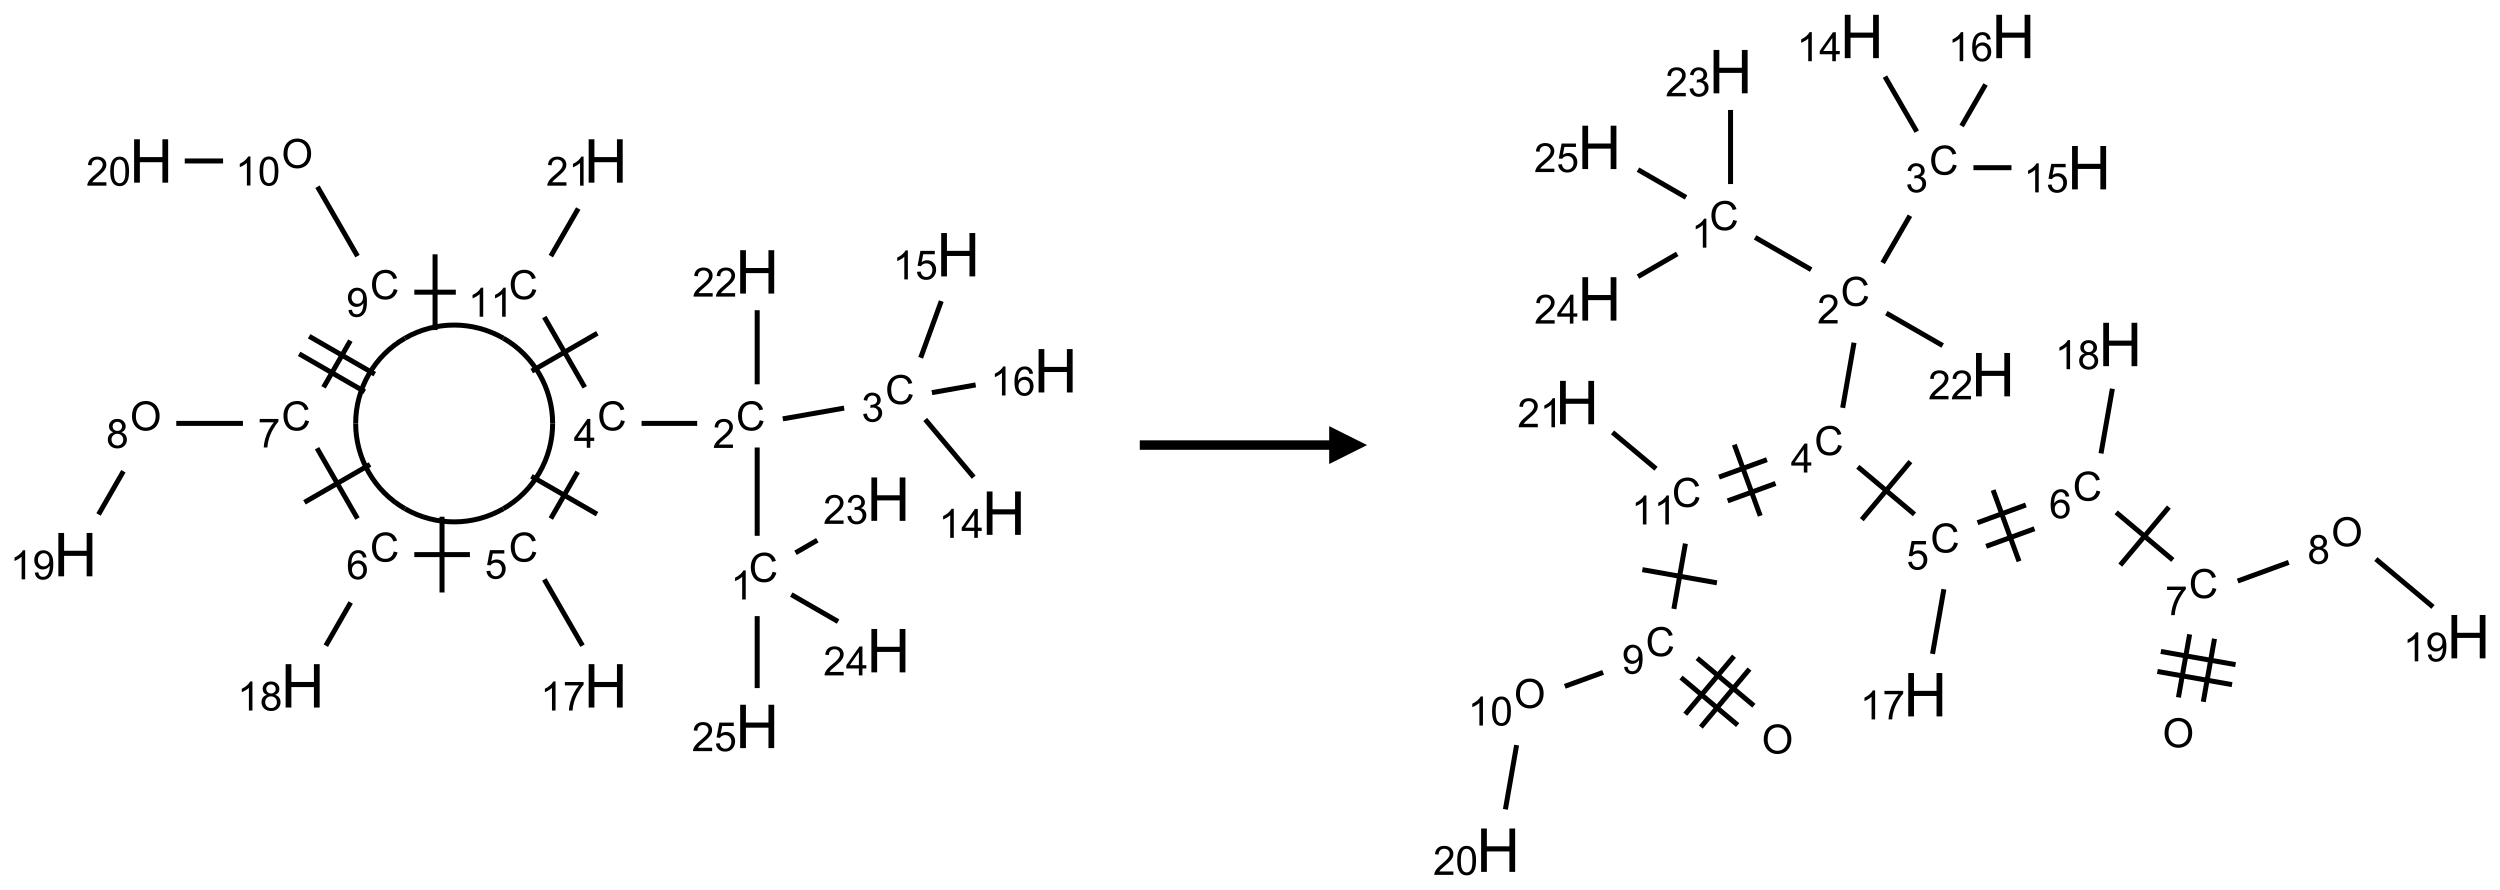<?xml version="1.0" encoding="UTF-8"?>
<svg xmlns="http://www.w3.org/2000/svg" xmlns:xlink="http://www.w3.org/1999/xlink" width="660" height="235" viewBox="0 0 660 235">
<defs>
<g>
<g id="glyph-0-0">
<path d="M 1.332 0 L 1.332 -6.668 L 6.668 -6.668 L 6.668 0 Z M 1.5 -0.168 L 6.5 -0.168 L 6.5 -6.5 L 1.5 -6.5 Z M 1.5 -0.168 "/>
</g>
<g id="glyph-0-1">
<path d="M 6.27 -2.676 L 7.281 -2.422 C 7.07 -1.594 6.688 -0.961 6.137 -0.523 C 5.586 -0.086 4.914 0.129 4.121 0.129 C 3.297 0.129 2.629 -0.039 2.113 -0.371 C 1.598 -0.707 1.203 -1.191 0.934 -1.828 C 0.664 -2.465 0.531 -3.145 0.531 -3.875 C 0.531 -4.672 0.684 -5.363 0.988 -5.957 C 1.293 -6.547 1.723 -6.996 2.285 -7.305 C 2.844 -7.613 3.461 -7.766 4.137 -7.766 C 4.898 -7.766 5.543 -7.57 6.062 -7.184 C 6.582 -6.793 6.945 -6.246 7.152 -5.543 L 6.156 -5.309 C 5.98 -5.863 5.723 -6.266 5.387 -6.52 C 5.051 -6.773 4.625 -6.902 4.113 -6.902 C 3.527 -6.902 3.039 -6.762 2.645 -6.48 C 2.25 -6.199 1.973 -5.82 1.812 -5.348 C 1.652 -4.871 1.574 -4.383 1.574 -3.879 C 1.574 -3.23 1.668 -2.664 1.855 -2.18 C 2.047 -1.695 2.34 -1.332 2.738 -1.094 C 3.137 -0.855 3.57 -0.734 4.035 -0.734 C 4.602 -0.734 5.082 -0.898 5.473 -1.223 C 5.867 -1.551 6.133 -2.035 6.27 -2.676 Z M 6.27 -2.676 "/>
</g>
<g id="glyph-0-2">
<path d="M 3.973 0 L 3.035 0 L 3.035 -5.973 C 2.809 -5.758 2.516 -5.543 2.148 -5.328 C 1.781 -5.113 1.453 -4.953 1.16 -4.844 L 1.16 -5.75 C 1.684 -5.996 2.145 -6.297 2.535 -6.645 C 2.93 -6.996 3.207 -7.336 3.371 -7.668 L 3.973 -7.668 Z M 3.973 0 "/>
</g>
<g id="glyph-0-3">
<path d="M 5.371 -0.902 L 5.371 0 L 0.324 0 C 0.316 -0.227 0.352 -0.441 0.434 -0.652 C 0.562 -0.996 0.766 -1.332 1.051 -1.668 C 1.332 -2 1.742 -2.387 2.277 -2.824 C 3.105 -3.504 3.668 -4.043 3.957 -4.441 C 4.25 -4.84 4.395 -5.215 4.395 -5.566 C 4.395 -5.938 4.262 -6.254 3.996 -6.508 C 3.73 -6.762 3.387 -6.891 2.957 -6.891 C 2.508 -6.891 2.145 -6.754 1.875 -6.484 C 1.605 -6.215 1.469 -5.84 1.465 -5.359 L 0.5 -5.457 C 0.566 -6.176 0.812 -6.727 1.246 -7.102 C 1.676 -7.477 2.254 -7.668 2.98 -7.668 C 3.711 -7.668 4.293 -7.465 4.719 -7.059 C 5.145 -6.652 5.359 -6.148 5.359 -5.547 C 5.359 -5.242 5.297 -4.941 5.172 -4.645 C 5.047 -4.352 4.84 -4.039 4.551 -3.715 C 4.262 -3.387 3.777 -2.938 3.105 -2.371 C 2.543 -1.898 2.18 -1.578 2.02 -1.41 C 1.859 -1.242 1.73 -1.07 1.625 -0.902 Z M 5.371 -0.902 "/>
</g>
<g id="glyph-0-4">
<path d="M 0.449 -2.016 L 1.387 -2.141 C 1.492 -1.609 1.676 -1.227 1.934 -0.992 C 2.191 -0.758 2.508 -0.641 2.879 -0.641 C 3.32 -0.641 3.695 -0.793 3.996 -1.098 C 4.301 -1.402 4.453 -1.781 4.453 -2.234 C 4.453 -2.664 4.312 -3.02 4.031 -3.301 C 3.75 -3.578 3.391 -3.719 2.957 -3.719 C 2.781 -3.719 2.562 -3.684 2.297 -3.613 L 2.402 -4.438 C 2.465 -4.43 2.516 -4.426 2.551 -4.426 C 2.949 -4.426 3.312 -4.531 3.629 -4.738 C 3.949 -4.949 4.109 -5.27 4.109 -5.703 C 4.109 -6.047 3.992 -6.332 3.762 -6.559 C 3.527 -6.785 3.227 -6.895 2.859 -6.895 C 2.496 -6.895 2.191 -6.781 1.949 -6.551 C 1.707 -6.324 1.547 -5.98 1.48 -5.52 L 0.543 -5.688 C 0.656 -6.316 0.918 -6.805 1.324 -7.148 C 1.73 -7.492 2.234 -7.668 2.84 -7.668 C 3.254 -7.668 3.641 -7.578 3.988 -7.398 C 4.34 -7.219 4.609 -6.977 4.793 -6.668 C 4.98 -6.359 5.074 -6.031 5.074 -5.684 C 5.074 -5.352 4.984 -5.051 4.809 -4.781 C 4.629 -4.512 4.367 -4.297 4.02 -4.137 C 4.473 -4.031 4.824 -3.816 5.074 -3.488 C 5.324 -3.16 5.449 -2.75 5.449 -2.254 C 5.449 -1.59 5.203 -1.023 4.719 -0.559 C 4.234 -0.098 3.617 0.137 2.875 0.137 C 2.203 0.137 1.648 -0.062 1.207 -0.465 C 0.762 -0.863 0.512 -1.379 0.449 -2.016 Z M 0.449 -2.016 "/>
</g>
<g id="glyph-0-5">
<path d="M 3.449 0 L 3.449 -1.828 L 0.137 -1.828 L 0.137 -2.688 L 3.621 -7.637 L 4.387 -7.637 L 4.387 -2.688 L 5.418 -2.688 L 5.418 -1.828 L 4.387 -1.828 L 4.387 0 Z M 3.449 -2.688 L 3.449 -6.129 L 1.059 -2.688 Z M 3.449 -2.688 "/>
</g>
<g id="glyph-0-6">
<path d="M 0.441 -2 L 1.426 -2.082 C 1.5 -1.605 1.668 -1.242 1.934 -1.004 C 2.199 -0.762 2.52 -0.641 2.895 -0.641 C 3.348 -0.641 3.73 -0.812 4.043 -1.152 C 4.355 -1.492 4.512 -1.941 4.512 -2.504 C 4.512 -3.039 4.359 -3.461 4.059 -3.77 C 3.758 -4.078 3.367 -4.234 2.879 -4.234 C 2.578 -4.234 2.305 -4.164 2.062 -4.027 C 1.82 -3.891 1.629 -3.715 1.488 -3.496 L 0.609 -3.609 L 1.348 -7.531 L 5.145 -7.531 L 5.145 -6.637 L 2.098 -6.637 L 1.688 -4.582 C 2.145 -4.902 2.625 -5.062 3.129 -5.062 C 3.797 -5.062 4.359 -4.832 4.816 -4.371 C 5.277 -3.91 5.504 -3.312 5.504 -2.59 C 5.504 -1.898 5.305 -1.301 4.902 -0.797 C 4.41 -0.18 3.742 0.129 2.895 0.129 C 2.199 0.129 1.633 -0.062 1.195 -0.453 C 0.758 -0.844 0.504 -1.359 0.441 -2 Z M 0.441 -2 "/>
</g>
<g id="glyph-0-7">
<path d="M 5.309 -5.766 L 4.375 -5.691 C 4.293 -6.059 4.172 -6.328 4.02 -6.496 C 3.766 -6.762 3.453 -6.895 3.082 -6.895 C 2.785 -6.895 2.523 -6.812 2.297 -6.645 C 2 -6.43 1.77 -6.117 1.598 -5.703 C 1.43 -5.289 1.34 -4.703 1.332 -3.938 C 1.559 -4.281 1.836 -4.535 2.16 -4.703 C 2.488 -4.871 2.828 -4.953 3.188 -4.953 C 3.812 -4.953 4.344 -4.723 4.785 -4.262 C 5.223 -3.801 5.441 -3.207 5.441 -2.48 C 5.441 -2 5.34 -1.555 5.133 -1.145 C 4.926 -0.73 4.641 -0.418 4.281 -0.199 C 3.922 0.02 3.512 0.129 3.051 0.129 C 2.27 0.129 1.633 -0.156 1.141 -0.73 C 0.648 -1.305 0.402 -2.254 0.402 -3.574 C 0.402 -5.051 0.672 -6.121 1.219 -6.793 C 1.695 -7.375 2.336 -7.668 3.141 -7.668 C 3.742 -7.668 4.234 -7.5 4.617 -7.16 C 5 -6.824 5.23 -6.359 5.309 -5.766 Z M 1.48 -2.473 C 1.48 -2.152 1.547 -1.844 1.684 -1.547 C 1.82 -1.25 2.016 -1.027 2.262 -0.871 C 2.508 -0.719 2.766 -0.641 3.035 -0.641 C 3.434 -0.641 3.773 -0.801 4.059 -1.121 C 4.344 -1.441 4.484 -1.875 4.484 -2.422 C 4.484 -2.949 4.344 -3.367 4.062 -3.668 C 3.781 -3.973 3.426 -4.125 3 -4.125 C 2.578 -4.125 2.219 -3.973 1.922 -3.668 C 1.625 -3.363 1.48 -2.969 1.48 -2.473 Z M 1.48 -2.473 "/>
</g>
<g id="glyph-0-8">
<path d="M 0.504 -6.637 L 0.504 -7.535 L 5.449 -7.535 L 5.449 -6.809 C 4.961 -6.289 4.48 -5.602 4.004 -4.746 C 3.527 -3.887 3.156 -3.004 2.895 -2.098 C 2.707 -1.461 2.59 -0.762 2.535 0 L 1.574 0 C 1.582 -0.602 1.703 -1.328 1.926 -2.176 C 2.152 -3.027 2.477 -3.848 2.898 -4.637 C 3.32 -5.426 3.77 -6.094 4.246 -6.637 Z M 0.504 -6.637 "/>
</g>
<g id="glyph-0-9">
<path d="M 1.887 -4.141 C 1.496 -4.281 1.207 -4.484 1.02 -4.75 C 0.832 -5.016 0.738 -5.328 0.738 -5.699 C 0.738 -6.254 0.938 -6.719 1.34 -7.098 C 1.738 -7.477 2.27 -7.668 2.934 -7.668 C 3.598 -7.668 4.137 -7.473 4.543 -7.086 C 4.949 -6.699 5.152 -6.227 5.152 -5.672 C 5.152 -5.316 5.059 -5.008 4.871 -4.746 C 4.688 -4.484 4.406 -4.281 4.027 -4.141 C 4.496 -3.988 4.852 -3.742 5.098 -3.402 C 5.34 -3.062 5.465 -2.656 5.465 -2.184 C 5.465 -1.531 5.234 -0.98 4.77 -0.535 C 4.309 -0.09 3.703 0.129 2.949 0.129 C 2.195 0.129 1.586 -0.094 1.125 -0.539 C 0.664 -0.984 0.434 -1.543 0.434 -2.207 C 0.434 -2.703 0.559 -3.121 0.809 -3.457 C 1.062 -3.793 1.422 -4.02 1.887 -4.141 Z M 1.699 -5.73 C 1.699 -5.367 1.812 -5.074 2.047 -4.844 C 2.281 -4.613 2.582 -4.5 2.953 -4.5 C 3.312 -4.5 3.609 -4.613 3.84 -4.84 C 4.07 -5.066 4.188 -5.348 4.188 -5.676 C 4.188 -6.02 4.07 -6.309 3.832 -6.543 C 3.594 -6.777 3.297 -6.895 2.941 -6.895 C 2.586 -6.895 2.289 -6.781 2.051 -6.551 C 1.816 -6.324 1.699 -6.047 1.699 -5.73 Z M 1.395 -2.203 C 1.395 -1.938 1.461 -1.676 1.586 -1.426 C 1.711 -1.176 1.902 -0.984 2.152 -0.848 C 2.402 -0.711 2.672 -0.641 2.957 -0.641 C 3.406 -0.641 3.777 -0.785 4.066 -1.074 C 4.359 -1.363 4.504 -1.727 4.504 -2.172 C 4.504 -2.625 4.355 -2.996 4.055 -3.293 C 3.754 -3.586 3.379 -3.734 2.926 -3.734 C 2.484 -3.734 2.121 -3.59 1.832 -3.297 C 1.543 -3.004 1.395 -2.641 1.395 -2.203 Z M 1.395 -2.203 "/>
</g>
<g id="glyph-0-10">
<path d="M 0.516 -3.719 C 0.516 -4.984 0.855 -5.977 1.535 -6.695 C 2.215 -7.414 3.094 -7.77 4.172 -7.77 C 4.875 -7.77 5.512 -7.602 6.078 -7.266 C 6.645 -6.93 7.074 -6.461 7.371 -5.855 C 7.668 -5.254 7.816 -4.57 7.816 -3.809 C 7.816 -3.035 7.66 -2.34 7.348 -1.73 C 7.035 -1.117 6.594 -0.656 6.02 -0.34 C 5.449 -0.027 4.828 0.129 4.168 0.129 C 3.449 0.129 2.805 -0.043 2.238 -0.391 C 1.672 -0.738 1.246 -1.211 0.953 -1.812 C 0.66 -2.414 0.516 -3.047 0.516 -3.719 Z M 1.559 -3.703 C 1.559 -2.781 1.805 -2.059 2.301 -1.527 C 2.793 -1 3.414 -0.734 4.16 -0.734 C 4.922 -0.734 5.547 -1 6.039 -1.535 C 6.531 -2.07 6.777 -2.828 6.777 -3.812 C 6.777 -4.434 6.672 -4.977 6.461 -5.441 C 6.25 -5.902 5.945 -6.262 5.539 -6.52 C 5.133 -6.773 4.68 -6.902 4.176 -6.902 C 3.461 -6.902 2.848 -6.656 2.332 -6.164 C 1.816 -5.672 1.559 -4.852 1.559 -3.703 Z M 1.559 -3.703 "/>
</g>
<g id="glyph-0-11">
<path d="M 0.582 -1.766 L 1.484 -1.848 C 1.562 -1.426 1.707 -1.117 1.922 -0.926 C 2.137 -0.734 2.414 -0.641 2.75 -0.641 C 3.039 -0.641 3.289 -0.707 3.508 -0.84 C 3.727 -0.973 3.902 -1.148 4.043 -1.367 C 4.18 -1.586 4.297 -1.887 4.391 -2.262 C 4.484 -2.637 4.531 -3.016 4.531 -3.406 C 4.531 -3.449 4.531 -3.512 4.527 -3.594 C 4.34 -3.297 4.082 -3.055 3.758 -2.867 C 3.434 -2.68 3.082 -2.59 2.703 -2.59 C 2.07 -2.59 1.535 -2.816 1.098 -3.277 C 0.66 -3.734 0.441 -4.34 0.441 -5.09 C 0.441 -5.863 0.672 -6.484 1.129 -6.957 C 1.586 -7.43 2.156 -7.668 2.844 -7.668 C 3.34 -7.668 3.793 -7.531 4.207 -7.266 C 4.617 -7 4.93 -6.617 5.145 -6.121 C 5.355 -5.629 5.465 -4.91 5.465 -3.973 C 5.465 -2.996 5.359 -2.223 5.145 -1.645 C 4.934 -1.066 4.617 -0.625 4.199 -0.324 C 3.781 -0.02 3.293 0.129 2.73 0.129 C 2.133 0.129 1.645 -0.035 1.266 -0.367 C 0.887 -0.699 0.66 -1.164 0.582 -1.766 Z M 4.422 -5.137 C 4.422 -5.676 4.277 -6.102 3.992 -6.418 C 3.707 -6.734 3.359 -6.891 2.957 -6.891 C 2.543 -6.891 2.18 -6.719 1.871 -6.379 C 1.562 -6.039 1.406 -5.598 1.406 -5.059 C 1.406 -4.57 1.555 -4.176 1.848 -3.871 C 2.141 -3.566 2.5 -3.418 2.934 -3.418 C 3.367 -3.418 3.723 -3.57 4.004 -3.871 C 4.281 -4.176 4.422 -4.598 4.422 -5.137 Z M 4.422 -5.137 "/>
</g>
<g id="glyph-0-12">
<path d="M 0.441 -3.766 C 0.441 -4.668 0.535 -5.395 0.723 -5.945 C 0.906 -6.496 1.184 -6.922 1.551 -7.219 C 1.918 -7.516 2.375 -7.668 2.934 -7.668 C 3.344 -7.668 3.703 -7.586 4.012 -7.418 C 4.32 -7.254 4.574 -7.016 4.777 -6.707 C 4.977 -6.395 5.137 -6.016 5.25 -5.57 C 5.363 -5.125 5.422 -4.523 5.422 -3.766 C 5.422 -2.871 5.328 -2.148 5.145 -1.598 C 4.961 -1.047 4.688 -0.621 4.32 -0.32 C 3.953 -0.02 3.492 0.129 2.934 0.129 C 2.195 0.129 1.617 -0.133 1.199 -0.66 C 0.695 -1.297 0.441 -2.332 0.441 -3.766 Z M 1.406 -3.766 C 1.406 -2.512 1.555 -1.68 1.848 -1.262 C 2.141 -0.848 2.5 -0.641 2.934 -0.641 C 3.363 -0.641 3.727 -0.848 4.02 -1.266 C 4.312 -1.684 4.457 -2.516 4.457 -3.766 C 4.457 -5.023 4.312 -5.859 4.02 -6.27 C 3.727 -6.684 3.359 -6.891 2.922 -6.891 C 2.492 -6.891 2.148 -6.707 1.891 -6.344 C 1.566 -5.879 1.406 -5.02 1.406 -3.766 Z M 1.406 -3.766 "/>
</g>
<g id="glyph-1-0">
<path d="M 2 0 L 2 -10 L 10 -10 L 10 0 Z M 2.25 -0.25 L 9.75 -0.25 L 9.75 -9.75 L 2.25 -9.75 Z M 2.25 -0.25 "/>
</g>
<g id="glyph-1-1">
<path d="M 1.281 0 L 1.281 -11.453 L 2.797 -11.453 L 2.797 -6.75 L 8.75 -6.75 L 8.75 -11.453 L 10.266 -11.453 L 10.266 0 L 8.75 0 L 8.75 -5.398 L 2.797 -5.398 L 2.797 0 Z M 1.281 0 "/>
</g>
</g>
</defs>
<path fill="none" stroke-width="0.033" stroke-linecap="butt" stroke-linejoin="miter" stroke="rgb(0%, 0%, 0%)" stroke-opacity="1" stroke-miterlimit="10" d="M 4.5 2.474 L 4.5 1.891 " transform="matrix(40, 0, 0, 40, 19.896, 42.496)"/>
<path fill="none" stroke-width="0.033" stroke-linecap="butt" stroke-linejoin="miter" stroke="rgb(0%, 0%, 0%)" stroke-opacity="1" stroke-miterlimit="10" d="M 4.669 1.702 L 5.074 1.631 " transform="matrix(40, 0, 0, 40, 19.896, 42.496)"/>
<path fill="none" stroke-width="0.033" stroke-linecap="butt" stroke-linejoin="miter" stroke="rgb(0%, 0%, 0%)" stroke-opacity="1" stroke-miterlimit="10" d="M 5.609 1.706 L 5.929 2.087 " transform="matrix(40, 0, 0, 40, 19.896, 42.496)"/>
<path fill="none" stroke-width="0.033" stroke-linecap="butt" stroke-linejoin="miter" stroke="rgb(0%, 0%, 0%)" stroke-opacity="1" stroke-miterlimit="10" d="M 5.579 1.299 L 5.715 0.925 " transform="matrix(40, 0, 0, 40, 19.896, 42.496)"/>
<path fill="none" stroke-width="0.033" stroke-linecap="butt" stroke-linejoin="miter" stroke="rgb(0%, 0%, 0%)" stroke-opacity="1" stroke-miterlimit="10" d="M 5.653 1.529 L 5.942 1.478 " transform="matrix(40, 0, 0, 40, 19.896, 42.496)"/>
<path fill="none" stroke-width="0.033" stroke-linecap="butt" stroke-linejoin="miter" stroke="rgb(0%, 0%, 0%)" stroke-opacity="1" stroke-miterlimit="10" d="M 4.104 1.732 L 3.737 1.732 " transform="matrix(40, 0, 0, 40, 19.896, 42.496)"/>
<path fill="none" stroke-width="0.033" stroke-linecap="butt" stroke-linejoin="miter" stroke="rgb(0%, 0%, 0%)" stroke-opacity="1" stroke-miterlimit="10" d="M 3.315 2.052 L 3.138 2.36 " transform="matrix(40, 0, 0, 40, 19.896, 42.496)"/>
<path fill="none" stroke-width="0.033" stroke-linecap="butt" stroke-linejoin="miter" stroke="rgb(0%, 0%, 0%)" stroke-opacity="1" stroke-miterlimit="10" d="M 3.01 2.081 L 3.443 2.331 " transform="matrix(40, 0, 0, 40, 19.896, 42.496)"/>
<path fill="none" stroke-width="0.033" stroke-linecap="butt" stroke-linejoin="miter" stroke="rgb(0%, 0%, 0%)" stroke-opacity="1" stroke-miterlimit="10" d="M 3.095 2.762 L 3.347 3.199 " transform="matrix(40, 0, 0, 40, 19.896, 42.496)"/>
<path fill="none" stroke-width="0.033" stroke-linecap="butt" stroke-linejoin="miter" stroke="rgb(0%, 0%, 0%)" stroke-opacity="1" stroke-miterlimit="10" d="M 2.604 2.598 L 2.237 2.598 " transform="matrix(40, 0, 0, 40, 19.896, 42.496)"/>
<path fill="none" stroke-width="0.033" stroke-linecap="butt" stroke-linejoin="miter" stroke="rgb(0%, 0%, 0%)" stroke-opacity="1" stroke-miterlimit="10" d="M 2.42 2.348 L 2.42 2.848 " transform="matrix(40, 0, 0, 40, 19.896, 42.496)"/>
<path fill="none" stroke-width="0.033" stroke-linecap="butt" stroke-linejoin="miter" stroke="rgb(0%, 0%, 0%)" stroke-opacity="1" stroke-miterlimit="10" d="M 1.817 2.914 L 1.653 3.199 " transform="matrix(40, 0, 0, 40, 19.896, 42.496)"/>
<path fill="none" stroke-width="0.033" stroke-linecap="butt" stroke-linejoin="miter" stroke="rgb(0%, 0%, 0%)" stroke-opacity="1" stroke-miterlimit="10" d="M 1.862 2.36 L 1.595 1.896 " transform="matrix(40, 0, 0, 40, 19.896, 42.496)"/>
<path fill="none" stroke-width="0.033" stroke-linecap="butt" stroke-linejoin="miter" stroke="rgb(0%, 0%, 0%)" stroke-opacity="1" stroke-miterlimit="10" d="M 1.945 2.003 L 1.512 2.253 " transform="matrix(40, 0, 0, 40, 19.896, 42.496)"/>
<path fill="none" stroke-width="0.033" stroke-linecap="butt" stroke-linejoin="miter" stroke="rgb(0%, 0%, 0%)" stroke-opacity="1" stroke-miterlimit="10" d="M 1.106 1.732 L 0.666 1.732 " transform="matrix(40, 0, 0, 40, 19.896, 42.496)"/>
<path fill="none" stroke-width="0.033" stroke-linecap="butt" stroke-linejoin="miter" stroke="rgb(0%, 0%, 0%)" stroke-opacity="1" stroke-miterlimit="10" d="M 0.317 2.048 L 0.153 2.333 " transform="matrix(40, 0, 0, 40, 19.896, 42.496)"/>
<path fill="none" stroke-width="0.033" stroke-linecap="butt" stroke-linejoin="miter" stroke="rgb(0%, 0%, 0%)" stroke-opacity="1" stroke-miterlimit="10" d="M 1.638 1.494 L 1.815 1.186 " transform="matrix(40, 0, 0, 40, 19.896, 42.496)"/>
<path fill="none" stroke-width="0.033" stroke-linecap="butt" stroke-linejoin="miter" stroke="rgb(0%, 0%, 0%)" stroke-opacity="1" stroke-miterlimit="10" d="M 1.976 1.407 L 1.543 1.157 " transform="matrix(40, 0, 0, 40, 19.896, 42.496)"/>
<path fill="none" stroke-width="0.033" stroke-linecap="butt" stroke-linejoin="miter" stroke="rgb(0%, 0%, 0%)" stroke-opacity="1" stroke-miterlimit="10" d="M 1.91 1.523 L 1.477 1.273 " transform="matrix(40, 0, 0, 40, 19.896, 42.496)"/>
<path fill="none" stroke-width="0.033" stroke-linecap="butt" stroke-linejoin="miter" stroke="rgb(0%, 0%, 0%)" stroke-opacity="1" stroke-miterlimit="10" d="M 1.862 0.628 L 1.598 0.17 " transform="matrix(40, 0, 0, 40, 19.896, 42.496)"/>
<path fill="none" stroke-width="0.033" stroke-linecap="butt" stroke-linejoin="miter" stroke="rgb(0%, 0%, 0%)" stroke-opacity="1" stroke-miterlimit="10" d="M 0.975 0 L 0.722 0 " transform="matrix(40, 0, 0, 40, 19.896, 42.496)"/>
<path fill="none" stroke-width="0.033" stroke-linecap="butt" stroke-linejoin="miter" stroke="rgb(0%, 0%, 0%)" stroke-opacity="1" stroke-miterlimit="10" d="M 2.237 0.866 L 2.511 0.866 " transform="matrix(40, 0, 0, 40, 19.896, 42.496)"/>
<path fill="none" stroke-width="0.033" stroke-linecap="butt" stroke-linejoin="miter" stroke="rgb(0%, 0%, 0%)" stroke-opacity="1" stroke-miterlimit="10" d="M 2.374 1.116 L 2.374 0.616 " transform="matrix(40, 0, 0, 40, 19.896, 42.496)"/>
<path fill="none" stroke-width="0.033" stroke-linecap="butt" stroke-linejoin="miter" stroke="rgb(0%, 0%, 0%)" stroke-opacity="1" stroke-miterlimit="10" d="M 3.095 1.03 L 3.362 1.494 " transform="matrix(40, 0, 0, 40, 19.896, 42.496)"/>
<path fill="none" stroke-width="0.033" stroke-linecap="butt" stroke-linejoin="miter" stroke="rgb(0%, 0%, 0%)" stroke-opacity="1" stroke-miterlimit="10" d="M 3.012 1.387 L 3.445 1.137 " transform="matrix(40, 0, 0, 40, 19.896, 42.496)"/>
<path fill="none" stroke-width="0.033" stroke-linecap="butt" stroke-linejoin="miter" stroke="rgb(0%, 0%, 0%)" stroke-opacity="1" stroke-miterlimit="10" d="M 3.138 0.628 L 3.319 0.314 " transform="matrix(40, 0, 0, 40, 19.896, 42.496)"/>
<path fill="none" stroke-width="0.033" stroke-linecap="butt" stroke-linejoin="miter" stroke="rgb(0%, 0%, 0%)" stroke-opacity="1" stroke-miterlimit="10" d="M 4.5 1.474 L 4.5 0.985 " transform="matrix(40, 0, 0, 40, 19.896, 42.496)"/>
<path fill="none" stroke-width="0.033" stroke-linecap="butt" stroke-linejoin="miter" stroke="rgb(0%, 0%, 0%)" stroke-opacity="1" stroke-miterlimit="10" d="M 4.753 2.586 L 4.897 2.503 " transform="matrix(40, 0, 0, 40, 19.896, 42.496)"/>
<path fill="none" stroke-width="0.033" stroke-linecap="butt" stroke-linejoin="miter" stroke="rgb(0%, 0%, 0%)" stroke-opacity="1" stroke-miterlimit="10" d="M 4.725 2.862 L 5.034 3.04 " transform="matrix(40, 0, 0, 40, 19.896, 42.496)"/>
<path fill="none" stroke-width="0.033" stroke-linecap="butt" stroke-linejoin="miter" stroke="rgb(0%, 0%, 0%)" stroke-opacity="1" stroke-miterlimit="10" d="M 4.5 3.004 L 4.5 3.479 " transform="matrix(40, 0, 0, 40, 19.896, 42.496)"/>
<path fill="none" stroke-width="0.033" stroke-linecap="butt" stroke-linejoin="miter" stroke="rgb(0%, 0%, 0%)" stroke-opacity="1" stroke-miterlimit="10" d="M 3.15 1.732 C 3.15 1.964 3.026 2.179 2.825 2.295 " transform="matrix(40, 0, 0, 40, 19.896, 42.496)"/>
<path fill="none" stroke-width="0.033" stroke-linecap="butt" stroke-linejoin="miter" stroke="rgb(0%, 0%, 0%)" stroke-opacity="1" stroke-miterlimit="10" d="M 2.825 1.17 C 3.026 1.286 3.15 1.5 3.15 1.732 " transform="matrix(40, 0, 0, 40, 19.896, 42.496)"/>
<path fill="none" stroke-width="0.033" stroke-linecap="butt" stroke-linejoin="miter" stroke="rgb(0%, 0%, 0%)" stroke-opacity="1" stroke-miterlimit="10" d="M 2.175 1.17 C 2.376 1.054 2.624 1.054 2.825 1.17 " transform="matrix(40, 0, 0, 40, 19.896, 42.496)"/>
<path fill="none" stroke-width="0.033" stroke-linecap="butt" stroke-linejoin="miter" stroke="rgb(0%, 0%, 0%)" stroke-opacity="1" stroke-miterlimit="10" d="M 1.85 1.732 C 1.85 1.5 1.974 1.286 2.175 1.17 " transform="matrix(40, 0, 0, 40, 19.896, 42.496)"/>
<path fill="none" stroke-width="0.033" stroke-linecap="butt" stroke-linejoin="miter" stroke="rgb(0%, 0%, 0%)" stroke-opacity="1" stroke-miterlimit="10" d="M 2.175 2.295 C 1.974 2.179 1.85 1.964 1.85 1.732 " transform="matrix(40, 0, 0, 40, 19.896, 42.496)"/>
<path fill="none" stroke-width="0.033" stroke-linecap="butt" stroke-linejoin="miter" stroke="rgb(0%, 0%, 0%)" stroke-opacity="1" stroke-miterlimit="10" d="M 2.825 2.295 C 2.624 2.411 2.376 2.411 2.175 2.295 " transform="matrix(40, 0, 0, 40, 19.896, 42.496)"/>
<g fill="rgb(0%, 0%, 0%)" fill-opacity="1">
<use xlink:href="#glyph-0-1" x="197.68" y="153.621"/>
</g>
<g fill="rgb(0%, 0%, 0%)" fill-opacity="1">
<use xlink:href="#glyph-0-2" x="192.898" y="158.258"/>
</g>
<g fill="rgb(0%, 0%, 0%)" fill-opacity="1">
<use xlink:href="#glyph-0-1" x="194.305" y="113.621"/>
</g>
<g fill="rgb(0%, 0%, 0%)" fill-opacity="1">
<use xlink:href="#glyph-0-3" x="188.133" y="118.258"/>
</g>
<g fill="rgb(0%, 0%, 0%)" fill-opacity="1">
<use xlink:href="#glyph-0-1" x="233.695" y="106.676"/>
</g>
<g fill="rgb(0%, 0%, 0%)" fill-opacity="1">
<use xlink:href="#glyph-0-4" x="227.445" y="111.312"/>
</g>
<g fill="rgb(0%, 0%, 0%)" fill-opacity="1">
<use xlink:href="#glyph-1-1" x="259.227" y="141.203"/>
</g>
<g fill="rgb(0%, 0%, 0%)" fill-opacity="1">
<use xlink:href="#glyph-0-2" x="247.824" y="141.992"/>
<use xlink:href="#glyph-0-5" x="253.757" y="141.992"/>
</g>
<g fill="rgb(0%, 0%, 0%)" fill-opacity="1">
<use xlink:href="#glyph-1-1" x="247.195" y="72.973"/>
</g>
<g fill="rgb(0%, 0%, 0%)" fill-opacity="1">
<use xlink:href="#glyph-0-2" x="235.703" y="73.766"/>
<use xlink:href="#glyph-0-6" x="241.635" y="73.766"/>
</g>
<g fill="rgb(0%, 0%, 0%)" fill-opacity="1">
<use xlink:href="#glyph-1-1" x="272.91" y="103.613"/>
</g>
<g fill="rgb(0%, 0%, 0%)" fill-opacity="1">
<use xlink:href="#glyph-0-2" x="261.48" y="104.406"/>
<use xlink:href="#glyph-0-7" x="267.413" y="104.406"/>
</g>
<g fill="rgb(0%, 0%, 0%)" fill-opacity="1">
<use xlink:href="#glyph-0-1" x="157.68" y="113.621"/>
</g>
<g fill="rgb(0%, 0%, 0%)" fill-opacity="1">
<use xlink:href="#glyph-0-5" x="151.457" y="118.227"/>
</g>
<g fill="rgb(0%, 0%, 0%)" fill-opacity="1">
<use xlink:href="#glyph-0-1" x="134.305" y="148.266"/>
</g>
<g fill="rgb(0%, 0%, 0%)" fill-opacity="1">
<use xlink:href="#glyph-0-6" x="127.992" y="152.766"/>
</g>
<g fill="rgb(0%, 0%, 0%)" fill-opacity="1">
<use xlink:href="#glyph-1-1" x="154.125" y="186.789"/>
</g>
<g fill="rgb(0%, 0%, 0%)" fill-opacity="1">
<use xlink:href="#glyph-0-2" x="142.688" y="187.578"/>
<use xlink:href="#glyph-0-8" x="148.62" y="187.578"/>
</g>
<g fill="rgb(0%, 0%, 0%)" fill-opacity="1">
<use xlink:href="#glyph-0-1" x="97.68" y="148.266"/>
</g>
<g fill="rgb(0%, 0%, 0%)" fill-opacity="1">
<use xlink:href="#glyph-0-7" x="91.434" y="152.898"/>
</g>
<g fill="rgb(0%, 0%, 0%)" fill-opacity="1">
<use xlink:href="#glyph-1-1" x="74.125" y="186.789"/>
</g>
<g fill="rgb(0%, 0%, 0%)" fill-opacity="1">
<use xlink:href="#glyph-0-2" x="62.672" y="187.578"/>
<use xlink:href="#glyph-0-9" x="68.604" y="187.578"/>
</g>
<g fill="rgb(0%, 0%, 0%)" fill-opacity="1">
<use xlink:href="#glyph-0-1" x="74.305" y="113.621"/>
</g>
<g fill="rgb(0%, 0%, 0%)" fill-opacity="1">
<use xlink:href="#glyph-0-8" x="68.051" y="118.129"/>
</g>
<g fill="rgb(0%, 0%, 0%)" fill-opacity="1">
<use xlink:href="#glyph-0-10" x="34.32" y="113.625"/>
</g>
<g fill="rgb(0%, 0%, 0%)" fill-opacity="1">
<use xlink:href="#glyph-0-9" x="28.035" y="118.258"/>
</g>
<g fill="rgb(0%, 0%, 0%)" fill-opacity="1">
<use xlink:href="#glyph-1-1" x="14.125" y="152.148"/>
</g>
<g fill="rgb(0%, 0%, 0%)" fill-opacity="1">
<use xlink:href="#glyph-0-2" x="2.672" y="152.938"/>
<use xlink:href="#glyph-0-11" x="8.604" y="152.938"/>
</g>
<g fill="rgb(0%, 0%, 0%)" fill-opacity="1">
<use xlink:href="#glyph-0-1" x="97.68" y="78.98"/>
</g>
<g fill="rgb(0%, 0%, 0%)" fill-opacity="1">
<use xlink:href="#glyph-0-11" x="91.41" y="83.617"/>
</g>
<g fill="rgb(0%, 0%, 0%)" fill-opacity="1">
<use xlink:href="#glyph-0-10" x="74.32" y="44.344"/>
</g>
<g fill="rgb(0%, 0%, 0%)" fill-opacity="1">
<use xlink:href="#glyph-0-2" x="62.145" y="48.977"/>
<use xlink:href="#glyph-0-12" x="68.077" y="48.977"/>
</g>
<g fill="rgb(0%, 0%, 0%)" fill-opacity="1">
<use xlink:href="#glyph-1-1" x="34.125" y="48.223"/>
</g>
<g fill="rgb(0%, 0%, 0%)" fill-opacity="1">
<use xlink:href="#glyph-0-3" x="22.719" y="49.016"/>
<use xlink:href="#glyph-0-12" x="28.651" y="49.016"/>
</g>
<g fill="rgb(0%, 0%, 0%)" fill-opacity="1">
<use xlink:href="#glyph-0-1" x="134.305" y="78.98"/>
</g>
<g fill="rgb(0%, 0%, 0%)" fill-opacity="1">
<use xlink:href="#glyph-0-2" x="123.594" y="83.617"/>
<use xlink:href="#glyph-0-2" x="129.526" y="83.617"/>
</g>
<g fill="rgb(0%, 0%, 0%)" fill-opacity="1">
<use xlink:href="#glyph-1-1" x="154.125" y="48.223"/>
</g>
<g fill="rgb(0%, 0%, 0%)" fill-opacity="1">
<use xlink:href="#glyph-0-3" x="144.164" y="49.016"/>
<use xlink:href="#glyph-0-2" x="150.096" y="49.016"/>
</g>
<g fill="rgb(0%, 0%, 0%)" fill-opacity="1">
<use xlink:href="#glyph-1-1" x="194.125" y="77.504"/>
</g>
<g fill="rgb(0%, 0%, 0%)" fill-opacity="1">
<use xlink:href="#glyph-0-3" x="182.77" y="78.297"/>
<use xlink:href="#glyph-0-3" x="188.702" y="78.297"/>
</g>
<g fill="rgb(0%, 0%, 0%)" fill-opacity="1">
<use xlink:href="#glyph-1-1" x="228.766" y="137.504"/>
</g>
<g fill="rgb(0%, 0%, 0%)" fill-opacity="1">
<use xlink:href="#glyph-0-3" x="217.332" y="138.297"/>
<use xlink:href="#glyph-0-4" x="223.264" y="138.297"/>
</g>
<g fill="rgb(0%, 0%, 0%)" fill-opacity="1">
<use xlink:href="#glyph-1-1" x="228.766" y="177.504"/>
</g>
<g fill="rgb(0%, 0%, 0%)" fill-opacity="1">
<use xlink:href="#glyph-0-3" x="217.363" y="178.297"/>
<use xlink:href="#glyph-0-5" x="223.296" y="178.297"/>
</g>
<g fill="rgb(0%, 0%, 0%)" fill-opacity="1">
<use xlink:href="#glyph-1-1" x="194.125" y="197.504"/>
</g>
<g fill="rgb(0%, 0%, 0%)" fill-opacity="1">
<use xlink:href="#glyph-0-3" x="182.633" y="198.297"/>
<use xlink:href="#glyph-0-6" x="188.565" y="198.297"/>
</g>
<path fill-rule="nonzero" fill="rgb(0%, 0%, 0%)" fill-opacity="1" d="M 300.902 118.75 L 350.902 118.75 L 350.902 122.5 L 360.902 117.5 L 350.902 112.5 L 350.902 116.25 L 300.902 116.25 "/>
<path fill="none" stroke-width="0.033" stroke-linecap="butt" stroke-linejoin="miter" stroke="rgb(0%, 0%, 0%)" stroke-opacity="1" stroke-miterlimit="10" d="M 4.654 4.391 L 4.728 3.975 " transform="matrix(40, 0, 0, 40, 395.506, 9.629)"/>
<path fill="none" stroke-width="0.033" stroke-linecap="butt" stroke-linejoin="miter" stroke="rgb(0%, 0%, 0%)" stroke-opacity="1" stroke-miterlimit="10" d="M 4.49 4.362 L 4.564 3.946 " transform="matrix(40, 0, 0, 40, 395.506, 9.629)"/>
<path fill="none" stroke-width="0.033" stroke-linecap="butt" stroke-linejoin="miter" stroke="rgb(0%, 0%, 0%)" stroke-opacity="1" stroke-miterlimit="10" d="M 4.867 4.146 L 4.374 4.059 " transform="matrix(40, 0, 0, 40, 395.506, 9.629)"/>
<path fill="none" stroke-width="0.033" stroke-linecap="butt" stroke-linejoin="miter" stroke="rgb(0%, 0%, 0%)" stroke-opacity="1" stroke-miterlimit="10" d="M 4.844 4.278 L 4.351 4.191 " transform="matrix(40, 0, 0, 40, 395.506, 9.629)"/>
<path fill="none" stroke-width="0.033" stroke-linecap="butt" stroke-linejoin="miter" stroke="rgb(0%, 0%, 0%)" stroke-opacity="1" stroke-miterlimit="10" d="M 4.453 3.455 L 4.079 3.141 " transform="matrix(40, 0, 0, 40, 395.506, 9.629)"/>
<path fill="none" stroke-width="0.033" stroke-linecap="butt" stroke-linejoin="miter" stroke="rgb(0%, 0%, 0%)" stroke-opacity="1" stroke-miterlimit="10" d="M 4.427 3.106 L 4.106 3.489 " transform="matrix(40, 0, 0, 40, 395.506, 9.629)"/>
<path fill="none" stroke-width="0.033" stroke-linecap="butt" stroke-linejoin="miter" stroke="rgb(0%, 0%, 0%)" stroke-opacity="1" stroke-miterlimit="10" d="M 3.483 3.092 L 3.164 3.209 " transform="matrix(40, 0, 0, 40, 395.506, 9.629)"/>
<path fill="none" stroke-width="0.033" stroke-linecap="butt" stroke-linejoin="miter" stroke="rgb(0%, 0%, 0%)" stroke-opacity="1" stroke-miterlimit="10" d="M 3.54 3.249 L 3.221 3.365 " transform="matrix(40, 0, 0, 40, 395.506, 9.629)"/>
<path fill="none" stroke-width="0.033" stroke-linecap="butt" stroke-linejoin="miter" stroke="rgb(0%, 0%, 0%)" stroke-opacity="1" stroke-miterlimit="10" d="M 3.267 2.994 L 3.438 3.464 " transform="matrix(40, 0, 0, 40, 395.506, 9.629)"/>
<path fill="none" stroke-width="0.033" stroke-linecap="butt" stroke-linejoin="miter" stroke="rgb(0%, 0%, 0%)" stroke-opacity="1" stroke-miterlimit="10" d="M 2.748 3.154 L 2.374 2.84 " transform="matrix(40, 0, 0, 40, 395.506, 9.629)"/>
<path fill="none" stroke-width="0.033" stroke-linecap="butt" stroke-linejoin="miter" stroke="rgb(0%, 0%, 0%)" stroke-opacity="1" stroke-miterlimit="10" d="M 2.721 2.806 L 2.4 3.189 " transform="matrix(40, 0, 0, 40, 395.506, 9.629)"/>
<path fill="none" stroke-width="0.033" stroke-linecap="butt" stroke-linejoin="miter" stroke="rgb(0%, 0%, 0%)" stroke-opacity="1" stroke-miterlimit="10" d="M 2.274 2.451 L 2.349 2.021 " transform="matrix(40, 0, 0, 40, 395.506, 9.629)"/>
<path fill="none" stroke-width="0.033" stroke-linecap="butt" stroke-linejoin="miter" stroke="rgb(0%, 0%, 0%)" stroke-opacity="1" stroke-miterlimit="10" d="M 2.066 1.539 L 1.696 1.326 " transform="matrix(40, 0, 0, 40, 395.506, 9.629)"/>
<path fill="none" stroke-width="0.033" stroke-linecap="butt" stroke-linejoin="miter" stroke="rgb(0%, 0%, 0%)" stroke-opacity="1" stroke-miterlimit="10" d="M 1.534 0.974 L 1.534 0.485 " transform="matrix(40, 0, 0, 40, 395.506, 9.629)"/>
<path fill="none" stroke-width="0.033" stroke-linecap="butt" stroke-linejoin="miter" stroke="rgb(0%, 0%, 0%)" stroke-opacity="1" stroke-miterlimit="10" d="M 1.182 1.435 L 0.923 1.585 " transform="matrix(40, 0, 0, 40, 395.506, 9.629)"/>
<path fill="none" stroke-width="0.033" stroke-linecap="butt" stroke-linejoin="miter" stroke="rgb(0%, 0%, 0%)" stroke-opacity="1" stroke-miterlimit="10" d="M 1.24 1.062 L 0.923 0.879 " transform="matrix(40, 0, 0, 40, 395.506, 9.629)"/>
<path fill="none" stroke-width="0.033" stroke-linecap="butt" stroke-linejoin="miter" stroke="rgb(0%, 0%, 0%)" stroke-opacity="1" stroke-miterlimit="10" d="M 2.538 1.494 L 2.718 1.183 " transform="matrix(40, 0, 0, 40, 395.506, 9.629)"/>
<path fill="none" stroke-width="0.033" stroke-linecap="butt" stroke-linejoin="miter" stroke="rgb(0%, 0%, 0%)" stroke-opacity="1" stroke-miterlimit="10" d="M 2.763 0.628 L 2.553 0.265 " transform="matrix(40, 0, 0, 40, 395.506, 9.629)"/>
<path fill="none" stroke-width="0.033" stroke-linecap="butt" stroke-linejoin="miter" stroke="rgb(0%, 0%, 0%)" stroke-opacity="1" stroke-miterlimit="10" d="M 3.137 0.866 L 3.388 0.866 " transform="matrix(40, 0, 0, 40, 395.506, 9.629)"/>
<path fill="none" stroke-width="0.033" stroke-linecap="butt" stroke-linejoin="miter" stroke="rgb(0%, 0%, 0%)" stroke-opacity="1" stroke-miterlimit="10" d="M 3.059 0.591 L 3.217 0.317 " transform="matrix(40, 0, 0, 40, 395.506, 9.629)"/>
<path fill="none" stroke-width="0.033" stroke-linecap="butt" stroke-linejoin="miter" stroke="rgb(0%, 0%, 0%)" stroke-opacity="1" stroke-miterlimit="10" d="M 2.562 1.826 L 2.934 2.04 " transform="matrix(40, 0, 0, 40, 395.506, 9.629)"/>
<path fill="none" stroke-width="0.033" stroke-linecap="butt" stroke-linejoin="miter" stroke="rgb(0%, 0%, 0%)" stroke-opacity="1" stroke-miterlimit="10" d="M 1.774 2.793 L 1.458 2.908 " transform="matrix(40, 0, 0, 40, 395.506, 9.629)"/>
<path fill="none" stroke-width="0.033" stroke-linecap="butt" stroke-linejoin="miter" stroke="rgb(0%, 0%, 0%)" stroke-opacity="1" stroke-miterlimit="10" d="M 1.831 2.95 L 1.515 3.065 " transform="matrix(40, 0, 0, 40, 395.506, 9.629)"/>
<path fill="none" stroke-width="0.033" stroke-linecap="butt" stroke-linejoin="miter" stroke="rgb(0%, 0%, 0%)" stroke-opacity="1" stroke-miterlimit="10" d="M 1.559 2.694 L 1.73 3.164 " transform="matrix(40, 0, 0, 40, 395.506, 9.629)"/>
<path fill="none" stroke-width="0.033" stroke-linecap="butt" stroke-linejoin="miter" stroke="rgb(0%, 0%, 0%)" stroke-opacity="1" stroke-miterlimit="10" d="M 1.236 3.347 L 1.16 3.778 " transform="matrix(40, 0, 0, 40, 395.506, 9.629)"/>
<path fill="none" stroke-width="0.033" stroke-linecap="butt" stroke-linejoin="miter" stroke="rgb(0%, 0%, 0%)" stroke-opacity="1" stroke-miterlimit="10" d="M 0.952 3.519 L 1.444 3.606 " transform="matrix(40, 0, 0, 40, 395.506, 9.629)"/>
<path fill="none" stroke-width="0.033" stroke-linecap="butt" stroke-linejoin="miter" stroke="rgb(0%, 0%, 0%)" stroke-opacity="1" stroke-miterlimit="10" d="M 1.207 4.231 L 1.581 4.545 " transform="matrix(40, 0, 0, 40, 395.506, 9.629)"/>
<path fill="none" stroke-width="0.033" stroke-linecap="butt" stroke-linejoin="miter" stroke="rgb(0%, 0%, 0%)" stroke-opacity="1" stroke-miterlimit="10" d="M 1.314 4.103 L 1.688 4.417 " transform="matrix(40, 0, 0, 40, 395.506, 9.629)"/>
<path fill="none" stroke-width="0.033" stroke-linecap="butt" stroke-linejoin="miter" stroke="rgb(0%, 0%, 0%)" stroke-opacity="1" stroke-miterlimit="10" d="M 1.338 4.558 L 1.659 4.175 " transform="matrix(40, 0, 0, 40, 395.506, 9.629)"/>
<path fill="none" stroke-width="0.033" stroke-linecap="butt" stroke-linejoin="miter" stroke="rgb(0%, 0%, 0%)" stroke-opacity="1" stroke-miterlimit="10" d="M 1.235 4.473 L 1.557 4.09 " transform="matrix(40, 0, 0, 40, 395.506, 9.629)"/>
<path fill="none" stroke-width="0.033" stroke-linecap="butt" stroke-linejoin="miter" stroke="rgb(0%, 0%, 0%)" stroke-opacity="1" stroke-miterlimit="10" d="M 0.693 4.197 L 0.44 4.289 " transform="matrix(40, 0, 0, 40, 395.506, 9.629)"/>
<path fill="none" stroke-width="0.033" stroke-linecap="butt" stroke-linejoin="miter" stroke="rgb(0%, 0%, 0%)" stroke-opacity="1" stroke-miterlimit="10" d="M 0.122 4.677 L 0.048 5.101 " transform="matrix(40, 0, 0, 40, 395.506, 9.629)"/>
<path fill="none" stroke-width="0.033" stroke-linecap="butt" stroke-linejoin="miter" stroke="rgb(0%, 0%, 0%)" stroke-opacity="1" stroke-miterlimit="10" d="M 1.042 2.853 L 0.755 2.613 " transform="matrix(40, 0, 0, 40, 395.506, 9.629)"/>
<path fill="none" stroke-width="0.033" stroke-linecap="butt" stroke-linejoin="miter" stroke="rgb(0%, 0%, 0%)" stroke-opacity="1" stroke-miterlimit="10" d="M 2.942 3.648 L 2.867 4.075 " transform="matrix(40, 0, 0, 40, 395.506, 9.629)"/>
<path fill="none" stroke-width="0.033" stroke-linecap="butt" stroke-linejoin="miter" stroke="rgb(0%, 0%, 0%)" stroke-opacity="1" stroke-miterlimit="10" d="M 3.979 2.752 L 4.054 2.325 " transform="matrix(40, 0, 0, 40, 395.506, 9.629)"/>
<path fill="none" stroke-width="0.033" stroke-linecap="butt" stroke-linejoin="miter" stroke="rgb(0%, 0%, 0%)" stroke-opacity="1" stroke-miterlimit="10" d="M 4.881 3.594 L 5.218 3.471 " transform="matrix(40, 0, 0, 40, 395.506, 9.629)"/>
<path fill="none" stroke-width="0.033" stroke-linecap="butt" stroke-linejoin="miter" stroke="rgb(0%, 0%, 0%)" stroke-opacity="1" stroke-miterlimit="10" d="M 5.793 3.449 L 6.17 3.765 " transform="matrix(40, 0, 0, 40, 395.506, 9.629)"/>
<g fill="rgb(0%, 0%, 0%)" fill-opacity="1">
<use xlink:href="#glyph-0-10" x="570.922" y="197.285"/>
</g>
<g fill="rgb(0%, 0%, 0%)" fill-opacity="1">
<use xlink:href="#glyph-0-1" x="577.852" y="157.891"/>
</g>
<g fill="rgb(0%, 0%, 0%)" fill-opacity="1">
<use xlink:href="#glyph-0-8" x="571.598" y="162.398"/>
</g>
<g fill="rgb(0%, 0%, 0%)" fill-opacity="1">
<use xlink:href="#glyph-0-1" x="547.211" y="132.18"/>
</g>
<g fill="rgb(0%, 0%, 0%)" fill-opacity="1">
<use xlink:href="#glyph-0-7" x="540.965" y="136.816"/>
</g>
<g fill="rgb(0%, 0%, 0%)" fill-opacity="1">
<use xlink:href="#glyph-0-1" x="509.621" y="145.859"/>
</g>
<g fill="rgb(0%, 0%, 0%)" fill-opacity="1">
<use xlink:href="#glyph-0-6" x="503.312" y="150.363"/>
</g>
<g fill="rgb(0%, 0%, 0%)" fill-opacity="1">
<use xlink:href="#glyph-0-1" x="478.98" y="120.148"/>
</g>
<g fill="rgb(0%, 0%, 0%)" fill-opacity="1">
<use xlink:href="#glyph-0-5" x="472.762" y="124.754"/>
</g>
<g fill="rgb(0%, 0%, 0%)" fill-opacity="1">
<use xlink:href="#glyph-0-1" x="485.926" y="80.754"/>
</g>
<g fill="rgb(0%, 0%, 0%)" fill-opacity="1">
<use xlink:href="#glyph-0-3" x="479.754" y="85.391"/>
</g>
<g fill="rgb(0%, 0%, 0%)" fill-opacity="1">
<use xlink:href="#glyph-0-1" x="451.285" y="60.754"/>
</g>
<g fill="rgb(0%, 0%, 0%)" fill-opacity="1">
<use xlink:href="#glyph-0-2" x="446.508" y="65.391"/>
</g>
<g fill="rgb(0%, 0%, 0%)" fill-opacity="1">
<use xlink:href="#glyph-1-1" x="451.105" y="24.637"/>
</g>
<g fill="rgb(0%, 0%, 0%)" fill-opacity="1">
<use xlink:href="#glyph-0-3" x="439.672" y="25.43"/>
<use xlink:href="#glyph-0-4" x="445.604" y="25.43"/>
</g>
<g fill="rgb(0%, 0%, 0%)" fill-opacity="1">
<use xlink:href="#glyph-1-1" x="416.465" y="84.637"/>
</g>
<g fill="rgb(0%, 0%, 0%)" fill-opacity="1">
<use xlink:href="#glyph-0-3" x="405.062" y="85.43"/>
<use xlink:href="#glyph-0-5" x="410.995" y="85.43"/>
</g>
<g fill="rgb(0%, 0%, 0%)" fill-opacity="1">
<use xlink:href="#glyph-1-1" x="416.465" y="44.637"/>
</g>
<g fill="rgb(0%, 0%, 0%)" fill-opacity="1">
<use xlink:href="#glyph-0-3" x="404.977" y="45.43"/>
<use xlink:href="#glyph-0-6" x="410.909" y="45.43"/>
</g>
<g fill="rgb(0%, 0%, 0%)" fill-opacity="1">
<use xlink:href="#glyph-0-1" x="509.301" y="46.113"/>
</g>
<g fill="rgb(0%, 0%, 0%)" fill-opacity="1">
<use xlink:href="#glyph-0-4" x="503.051" y="50.75"/>
</g>
<g fill="rgb(0%, 0%, 0%)" fill-opacity="1">
<use xlink:href="#glyph-1-1" x="485.746" y="15.355"/>
</g>
<g fill="rgb(0%, 0%, 0%)" fill-opacity="1">
<use xlink:href="#glyph-0-2" x="474.344" y="16.148"/>
<use xlink:href="#glyph-0-5" x="480.276" y="16.148"/>
</g>
<g fill="rgb(0%, 0%, 0%)" fill-opacity="1">
<use xlink:href="#glyph-1-1" x="545.746" y="49.996"/>
</g>
<g fill="rgb(0%, 0%, 0%)" fill-opacity="1">
<use xlink:href="#glyph-0-2" x="534.254" y="50.789"/>
<use xlink:href="#glyph-0-6" x="540.186" y="50.789"/>
</g>
<g fill="rgb(0%, 0%, 0%)" fill-opacity="1">
<use xlink:href="#glyph-1-1" x="525.746" y="15.355"/>
</g>
<g fill="rgb(0%, 0%, 0%)" fill-opacity="1">
<use xlink:href="#glyph-0-2" x="514.316" y="16.148"/>
<use xlink:href="#glyph-0-7" x="520.249" y="16.148"/>
</g>
<g fill="rgb(0%, 0%, 0%)" fill-opacity="1">
<use xlink:href="#glyph-1-1" x="520.387" y="104.637"/>
</g>
<g fill="rgb(0%, 0%, 0%)" fill-opacity="1">
<use xlink:href="#glyph-0-3" x="509.035" y="105.43"/>
<use xlink:href="#glyph-0-3" x="514.967" y="105.43"/>
</g>
<g fill="rgb(0%, 0%, 0%)" fill-opacity="1">
<use xlink:href="#glyph-0-1" x="441.395" y="133.828"/>
</g>
<g fill="rgb(0%, 0%, 0%)" fill-opacity="1">
<use xlink:href="#glyph-0-2" x="430.684" y="138.465"/>
<use xlink:href="#glyph-0-2" x="436.616" y="138.465"/>
</g>
<g fill="rgb(0%, 0%, 0%)" fill-opacity="1">
<use xlink:href="#glyph-0-1" x="434.445" y="173.223"/>
</g>
<g fill="rgb(0%, 0%, 0%)" fill-opacity="1">
<use xlink:href="#glyph-0-11" x="428.18" y="177.855"/>
</g>
<g fill="rgb(0%, 0%, 0%)" fill-opacity="1">
<use xlink:href="#glyph-0-10" x="465.105" y="198.938"/>
</g>
<g fill="rgb(0%, 0%, 0%)" fill-opacity="1">
<use xlink:href="#glyph-0-10" x="399.699" y="186.906"/>
</g>
<g fill="rgb(0%, 0%, 0%)" fill-opacity="1">
<use xlink:href="#glyph-0-2" x="387.523" y="191.539"/>
<use xlink:href="#glyph-0-12" x="393.456" y="191.539"/>
</g>
<g fill="rgb(0%, 0%, 0%)" fill-opacity="1">
<use xlink:href="#glyph-1-1" x="389.734" y="230.176"/>
</g>
<g fill="rgb(0%, 0%, 0%)" fill-opacity="1">
<use xlink:href="#glyph-0-3" x="378.328" y="230.969"/>
<use xlink:href="#glyph-0-12" x="384.26" y="230.969"/>
</g>
<g fill="rgb(0%, 0%, 0%)" fill-opacity="1">
<use xlink:href="#glyph-1-1" x="410.57" y="112"/>
</g>
<g fill="rgb(0%, 0%, 0%)" fill-opacity="1">
<use xlink:href="#glyph-0-3" x="400.613" y="112.793"/>
<use xlink:href="#glyph-0-2" x="406.546" y="112.793"/>
</g>
<g fill="rgb(0%, 0%, 0%)" fill-opacity="1">
<use xlink:href="#glyph-1-1" x="502.496" y="189.133"/>
</g>
<g fill="rgb(0%, 0%, 0%)" fill-opacity="1">
<use xlink:href="#glyph-0-2" x="491.062" y="189.926"/>
<use xlink:href="#glyph-0-8" x="496.995" y="189.926"/>
</g>
<g fill="rgb(0%, 0%, 0%)" fill-opacity="1">
<use xlink:href="#glyph-1-1" x="553.977" y="96.668"/>
</g>
<g fill="rgb(0%, 0%, 0%)" fill-opacity="1">
<use xlink:href="#glyph-0-2" x="542.527" y="97.461"/>
<use xlink:href="#glyph-0-9" x="548.46" y="97.461"/>
</g>
<g fill="rgb(0%, 0%, 0%)" fill-opacity="1">
<use xlink:href="#glyph-0-10" x="615.453" y="144.215"/>
</g>
<g fill="rgb(0%, 0%, 0%)" fill-opacity="1">
<use xlink:href="#glyph-0-9" x="609.172" y="148.844"/>
</g>
<g fill="rgb(0%, 0%, 0%)" fill-opacity="1">
<use xlink:href="#glyph-1-1" x="645.902" y="173.805"/>
</g>
<g fill="rgb(0%, 0%, 0%)" fill-opacity="1">
<use xlink:href="#glyph-0-2" x="634.449" y="174.598"/>
<use xlink:href="#glyph-0-11" x="640.382" y="174.598"/>
</g>
</svg>
